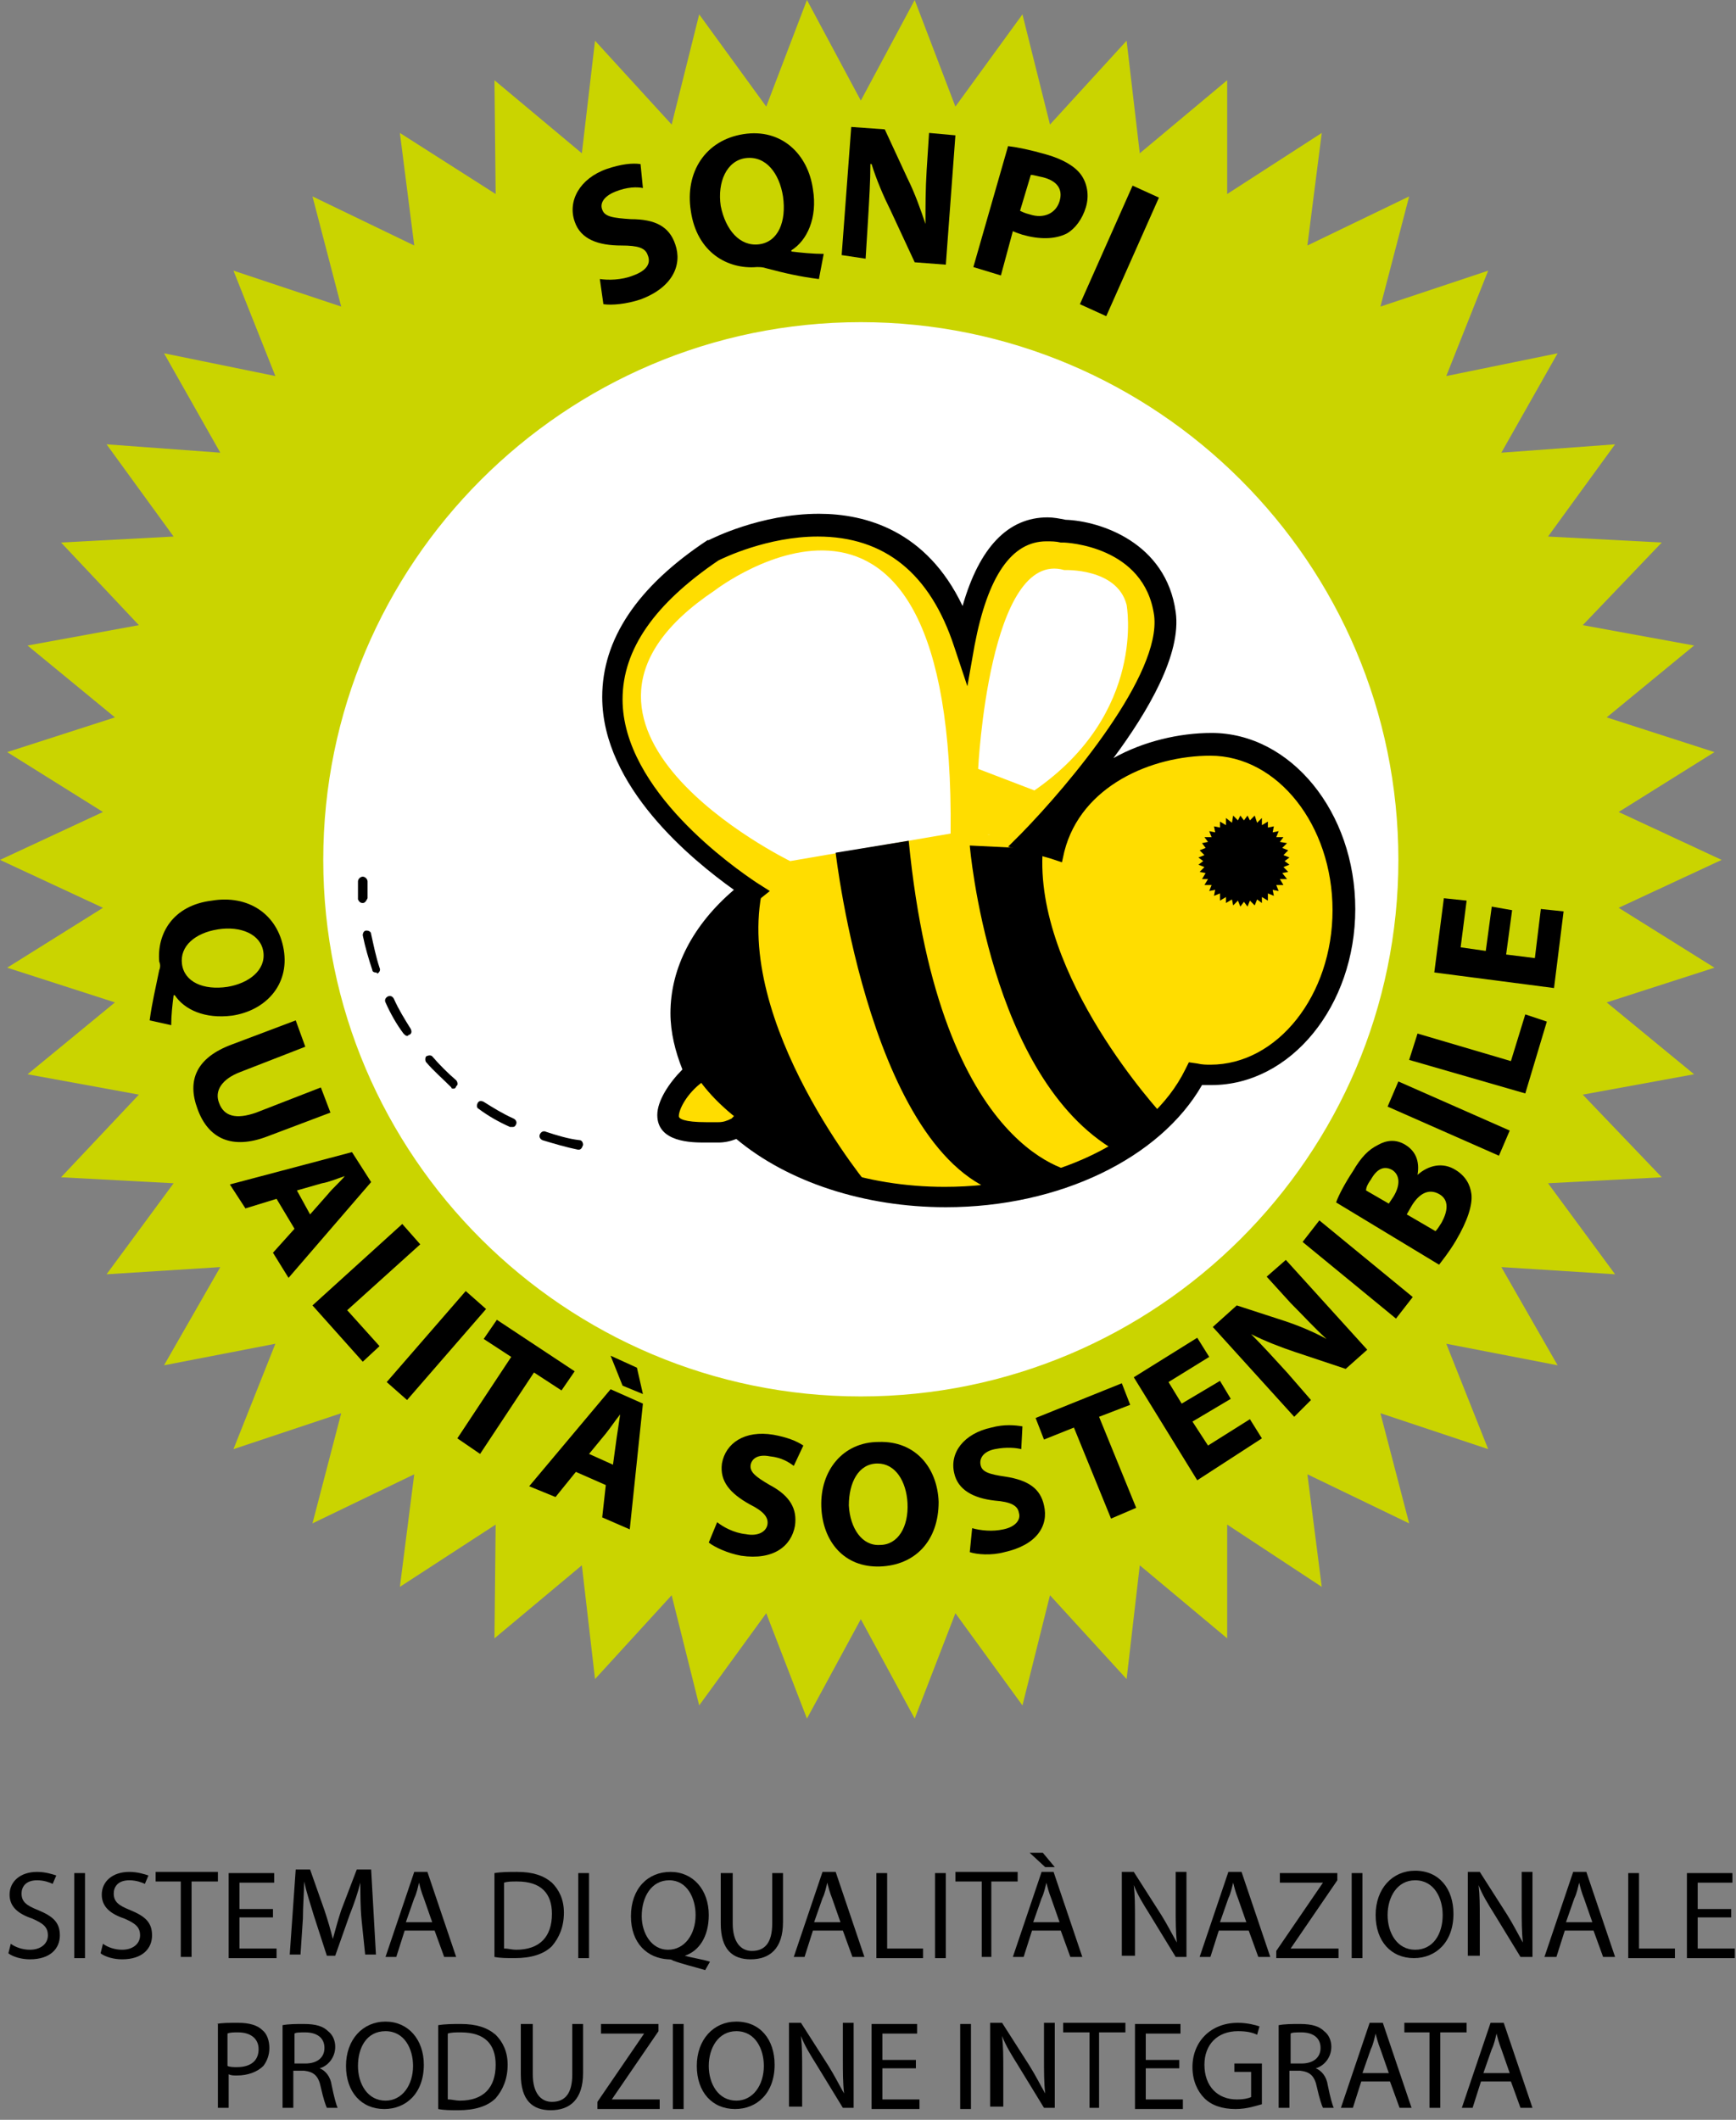 <?xml version="1.0" encoding="UTF-8" standalone="no"?>
<!DOCTYPE svg PUBLIC "-//W3C//DTD SVG 1.1//EN" "http://www.w3.org/Graphics/SVG/1.1/DTD/svg11.dtd">
<svg width="100%" height="100%" viewBox="0 0 145 177" version="1.1" xmlns="http://www.w3.org/2000/svg" xmlns:xlink="http://www.w3.org/1999/xlink" xml:space="preserve" xmlns:serif="http://www.serif.com/" style="fill-rule:evenodd;clip-rule:evenodd;stroke-linejoin:round;stroke-miterlimit:2;">
    <rect x="0" y="0" width="145" height="177" fill="#808080" stroke="none"/>
    <g transform="matrix(1,0,0,1,-6,-7.4)">
        <path d="M77.9,15.8L82.4,7.4L85.8,16.3L91.4,8.6L93.7,17.8L100.1,10.8L101.2,20.2L108.5,14.1L108.5,23.6L116.4,18.5L115.2,27.9L123.7,23.8L121.3,33L130.3,30L126.8,38.8L136.1,36.9L131.4,45.2L140.9,44.5L135.3,52.2L144.8,52.7L138.2,59.6L147.5,61.3L140.2,67.3L149.2,70.2L141.2,75.2L149.8,79.2L141.2,83.2L149.2,88.2L140.2,91.1L147.5,97.1L138.2,98.8L144.8,105.7L135.3,106.2L140.9,113.8L131.4,113.2L136.1,121.4L126.8,119.6L130.3,128.4L121.3,125.4L123.7,134.6L115.2,130.5L116.4,139.9L108.5,134.7L108.5,144.2L101.2,138.1L100.1,147.6L93.7,140.6L91.4,149.8L85.8,142.1L82.4,150.9L77.9,142.6L73.4,150.9L70,142.1L64.4,149.8L62.1,140.6L55.7,147.6L54.6,138.1L47.3,144.2L47.4,134.7L39.4,139.9L40.6,130.5L32.1,134.6L34.5,125.4L25.5,128.4L29,119.6L19.7,121.4L24.4,113.2L14.9,113.8L20.5,106.2L11.1,105.7L17.6,98.8L8.3,97.1L15.6,91.1L6.6,88.2L14.6,83.2L6,79.2L14.6,75.2L6.6,70.2L15.6,67.3L8.3,61.3L17.6,59.6L11.1,52.7L20.5,52.2L14.9,44.5L24.4,45.2L19.7,36.9L29,38.8L25.5,30L34.5,33L32.1,23.8L40.6,27.9L39.4,18.5L47.4,23.6L47.3,14.1L54.6,20.2L55.7,10.8L62.1,17.8L64.4,8.6L70,16.3L73.4,7.4L77.9,15.8Z" style="fill:rgb(202,212,0);fill-rule:nonzero;"/>
    </g>
    <g transform="matrix(1,0,0,1,-6,-7.4)">
        <g>
            <path d="M121.4,79.2C121.4,103.2 101.9,122.7 77.9,122.7C53.9,122.7 34.4,103.2 34.4,79.2C34.4,55.2 53.9,35.7 77.9,35.7C101.9,35.7 121.4,55.1 121.4,79.2" style="fill:white;fill-rule:nonzero;"/>
        </g>
        <g>
            <path d="M77.9,123.2C53.6,123.2 33.9,103.5 33.9,79.2C33.9,54.9 53.6,35.2 77.9,35.2C102.2,35.2 121.9,55 121.9,79.2C121.9,103.5 102.2,123.2 77.9,123.2ZM77.9,36.2C54.2,36.2 34.9,55.5 34.9,79.2C34.9,102.9 54.2,122.2 77.9,122.2C101.6,122.2 120.9,102.9 120.9,79.2C120.9,55.5 101.6,36.2 77.9,36.2Z" style="fill:white;fill-rule:nonzero;"/>
        </g>
        <g>
            <path d="M77.9,123.5C53.4,123.5 33.5,103.6 33.5,79.1C33.5,54.6 53.4,34.7 77.9,34.7C102.4,34.7 122.3,54.6 122.3,79.1C122.3,103.6 102.4,123.5 77.9,123.5M77.9,36.5C54.4,36.5 35.2,55.7 35.2,79.2C35.2,102.7 54.4,121.9 77.9,121.9C101.4,121.9 120.6,102.7 120.6,79.2C120.6,55.6 101.4,36.5 77.9,36.5" style="fill:white;fill-rule:nonzero;"/>
        </g>
        <g>
            <path d="M77.9,124C53.2,124 33,103.9 33,79.2C33,54.5 53.1,34.3 77.9,34.3C102.6,34.3 122.8,54.4 122.8,79.2C122.8,103.9 102.6,124 77.9,124ZM77.9,35.3C53.7,35.3 34,55 34,79.2C34,103.4 53.7,123.1 77.9,123.1C102.1,123.1 121.8,103.4 121.8,79.2C121.8,55 102.1,35.3 77.9,35.3ZM77.9,122.4C54.1,122.4 34.7,103 34.7,79.2C34.7,55.4 54.1,36 77.9,36C101.7,36 121.1,55.4 121.1,79.2C121.1,103 101.7,122.4 77.9,122.4ZM77.9,37C54.6,37 35.7,55.9 35.7,79.2C35.7,102.5 54.6,121.4 77.9,121.4C101.2,121.4 120.1,102.5 120.1,79.2C120.1,55.9 101.2,37 77.9,37Z" style="fill:white;fill-rule:nonzero;"/>
        </g>
        <g>
            <path d="M107.2,69.6C101.8,69.6 95.6,72.4 94.2,78.2C93.5,78 92.8,77.8 92,77.6C92.2,77.4 104.2,65.2 103.3,58.7C102.4,52.1 94.9,51.8 94.9,51.8C90,50.7 87.7,55.4 86.7,61C81.5,45.2 65.7,53.3 65.7,53.3C46.4,66.1 65.7,79.6 68.9,81.6C65.2,84.3 63,88 63,92C63,93.7 63.4,95.4 64.2,96.9C63,97.9 61.9,99.4 61.9,100.4C61.9,102 64.5,101.8 66.1,101.8C66.7,101.8 67.2,101.6 67.7,101.3C71.7,104.9 78,107.2 85.1,107.2C94.8,107.2 103,102.9 106,96.9C106.4,97 106.9,97 107.3,97C113.4,97 118.4,90.8 118.4,83.2C118.3,75.8 113.3,69.6 107.2,69.6M88.2,77L88.7,77.1C88.5,77.1 88.4,77 88.2,77" style="fill:rgb(255,221,0);fill-rule:nonzero;"/>
        </g>
        <g>
            <path d="M72,79.3C72,79.3 48.8,68 65.7,56.7C65.7,56.7 85.8,41.2 85.4,77L72,79.3Z" style="fill:white;fill-rule:nonzero;"/>
        </g>
        <g>
            <path d="M87.7,71.6C87.7,71.6 88.6,53.2 94.9,55C94.9,55 99.3,54.8 100.1,57.9C100.1,57.9 101.8,66.9 92.4,73.4L87.7,71.6Z" style="fill:white;fill-rule:nonzero;"/>
        </g>
        <g>
            <path d="M69.7,81.6C69.7,81.6 48.8,95.4 78.8,106.7C78.7,106.7 67.2,92.8 69.7,81.6" style="fill-rule:nonzero;"/>
        </g>
        <g>
            <path d="M75.8,78.6C75.8,78.6 78.8,104.9 90.5,107.3L96,105.3C96,105.3 84.5,104.2 81.9,77.6L75.8,78.6Z" style="fill-rule:nonzero;"/>
        </g>
        <g>
            <path d="M87,78C87,78 88.6,97.4 99.2,103.5L103.1,100.5C103.1,100.5 92.3,88.9 93.1,78.3L87,78Z" style="fill-rule:nonzero;"/>
        </g>
        <g>
            <path d="M85,108.2C78.2,108.2 71.8,106.1 67.5,102.5C67,102.7 66.5,102.8 66,102.8L64.9,102.8C63.8,102.8 60.9,102.8 60.9,100.5C60.9,99.3 61.9,97.8 63,96.7C62.4,95.2 62,93.6 62,92C62,88.2 63.9,84.6 67.3,81.7C63.8,79.2 56.3,73.1 56.3,65.6C56.3,60.8 59.2,56.4 65.1,52.5L65.2,52.5C65.4,52.4 69.5,50.3 74.4,50.3C78.3,50.3 83.4,51.7 86.4,58C87.8,53.1 90.2,50.6 93.5,50.6C94,50.6 94.5,50.7 95,50.8C97.9,50.9 103.4,52.7 104.2,58.5C104.7,62 101.9,66.8 99,70.7C101.5,69.3 104.5,68.6 107.2,68.6C113.8,68.6 119.2,75.2 119.2,83.3C119.2,91.4 113.8,98 107.2,98L106.4,98C102.9,104.1 94.5,108.2 85,108.2M67.6,100.3L68.1,100.8C72.2,104.4 78.3,106.5 84.9,106.5C94,106.5 102.1,102.6 105,96.7L105.3,96.1L106,96.2C106.4,96.3 106.8,96.3 107.1,96.3C112.7,96.3 117.3,90.5 117.3,83.4C117.3,76.3 112.7,70.5 107.1,70.5C102.2,70.5 96.3,73 94.9,78.5L94.7,79.4L93.8,79.1C93.1,78.9 92.4,78.7 91.7,78.5L90.2,78.1L91.3,77C95.4,72.8 103,63.7 102.4,58.8C101.6,53 95.1,52.7 94.8,52.7L94.6,52.7C94.2,52.6 93.8,52.6 93.4,52.6C90.5,52.6 88.5,55.5 87.4,61.3L86.8,64.7L85.7,61.4C83.7,55.3 79.9,52.2 74.3,52.2C70.1,52.2 66.4,54 66,54.2C60.7,57.8 58,61.6 58,65.8C58,73.4 67.4,79.9 69.2,81.1L70.3,81.8L69.3,82.6C65.7,85.3 63.7,88.7 63.7,92.3C63.7,93.8 64.1,95.3 64.8,96.8L65.1,97.4L64.6,97.8C63.4,98.7 62.7,100 62.7,100.6C62.7,100.8 63.1,101.1 65,101.1L66,101.1C66.4,101.1 66.7,101 67.1,100.8L67.6,100.3Z" style="fill-rule:nonzero;"/>
        </g>
        <g>
            <path d="M109.9,75.9L110.2,75.5L110.4,75.9L110.8,75.5L111,76.1L111.4,75.7L111.4,76.3L111.9,76L111.9,76.5L112.4,76.4L112.3,76.9L112.8,76.8L112.6,77.3L113.2,77.3L112.9,77.7L113.5,77.8L113.1,78.2L113.6,78.4L113.2,78.8L113.7,79L113.3,79.3L113.7,79.6L113.2,79.8L113.6,80.2L113.1,80.3L113.5,80.8L112.9,80.8L113.2,81.3L112.6,81.3L112.8,81.8L112.3,81.7L112.4,82.2L111.9,82L111.9,82.6L111.4,82.3L111.4,82.8L111,82.5L110.8,83L110.4,82.6L110.2,83.1L109.9,82.7L109.6,83.1L109.4,82.6L109,83L108.9,82.5L108.4,82.8L108.4,82.3L107.9,82.6L107.9,82L107.4,82.2L107.5,81.7L107,81.8L107.2,81.3L106.6,81.3L106.9,80.8L106.4,80.8L106.7,80.3L106.2,80.2L106.6,79.8L106.1,79.6L106.5,79.3L106.1,79L106.6,78.8L106.2,78.4L106.7,78.2L106.4,77.8L106.9,77.7L106.6,77.3L107.2,77.3L107,76.8L107.5,76.9L107.4,76.4L107.9,76.5L107.9,76L108.4,76.3L108.4,75.7L108.9,76.1L109,75.5L109.4,75.9L109.6,75.5L109.9,75.9Z" style="fill-rule:nonzero;"/>
        </g>
        <g>
            <path d="M36.3,82.8C36.1,82.8 36,82.7 35.9,82.5L35.9,81C35.9,80.8 36.1,80.6 36.3,80.6C36.5,80.6 36.7,80.8 36.7,81L36.7,82.4C36.6,82.6 36.5,82.8 36.3,82.8" style="fill-rule:nonzero;"/>
        </g>
        <g>
            <path d="M54.3,103.4C53.3,103.2 52.3,102.9 51.3,102.6C51.1,102.5 51,102.3 51.1,102.1C51.2,101.9 51.4,101.8 51.6,101.9C52.5,102.2 53.5,102.5 54.4,102.6C54.6,102.6 54.7,102.8 54.7,103C54.6,103.3 54.5,103.4 54.3,103.4M48.8,101.5L48.6,101.5C47.7,101.1 46.8,100.6 46,100C45.8,99.9 45.8,99.7 45.9,99.5C46,99.3 46.2,99.3 46.4,99.4C47.2,99.9 48,100.4 48.9,100.8C49.1,100.9 49.2,101.1 49.1,101.3C49,101.5 48.9,101.5 48.8,101.5M43.9,98.3C43.8,98.3 43.7,98.3 43.7,98.2C43,97.5 42.2,96.8 41.6,96.1C41.5,96 41.5,95.7 41.6,95.6C41.8,95.5 42,95.5 42.1,95.6C42.7,96.3 43.4,97 44.1,97.6C44.2,97.7 44.3,98 44.1,98.1C44.1,98.2 44,98.3 43.9,98.3M40,93.9C39.9,93.9 39.8,93.8 39.7,93.7C39.1,92.9 38.6,92 38.2,91.1C38.1,90.9 38.2,90.7 38.4,90.6C38.6,90.5 38.8,90.6 38.9,90.8C39.3,91.7 39.8,92.5 40.3,93.3C40.4,93.5 40.4,93.7 40.2,93.8C40.1,93.8 40.1,93.9 40,93.9M37.4,88.6C37.2,88.6 37.1,88.5 37.1,88.4C36.8,87.5 36.5,86.5 36.3,85.5C36.3,85.3 36.4,85.1 36.6,85.1C36.8,85.1 37,85.2 37,85.4C37.2,86.3 37.4,87.3 37.7,88.2C37.8,88.4 37.7,88.6 37.5,88.7C37.5,88.6 37.4,88.6 37.4,88.6" style="fill-rule:nonzero;"/>
        </g>
        <g>
            <path d="M53.3,95.8C52.5,95.8 51.6,95.8 50.8,95.7C50.5,95.7 50.2,95.4 50.2,95C50.2,94.7 50.5,94.4 50.9,94.4C51.7,94.4 52.5,94.5 53.3,94.5C53.6,94.5 53.9,94.8 53.9,95.1C53.9,95.5 53.7,95.8 53.3,95.8" style="fill:white;fill-rule:nonzero;"/>
        </g>
    </g>
    <g transform="matrix(1,0,0,1,-6,-7.4)">
        <g>
            <path d="M18.5,92.6C18.7,91.1 19,89.9 19.3,88.4C19.4,88.2 19.4,87.9 19.3,87.7C19.1,85.4 20.4,83 23.7,82.6C26.7,82.1 29.2,83.7 29.7,86.7C30.2,89.7 28.1,91.8 25.4,92.2C23.1,92.5 21.4,91.7 20.6,90.5L20.5,90.5C20.4,91.3 20.3,92.2 20.3,93L18.5,92.6ZM21.2,87.9C21.4,89.4 23,90.1 25,89.8C26.8,89.5 28.2,88.4 28,86.9C27.8,85.4 26.1,84.7 24.2,85C22.3,85.3 21,86.4 21.2,87.9Z" style="fill-rule:nonzero;"/>
        </g>
    </g>
    <g transform="matrix(1,0,0,1,-6,-7.4)">
        <g>
            <path d="M31.5,94.8L26.1,96.9C24.5,97.5 23.9,98.5 24.3,99.5C24.7,100.6 25.7,100.9 27.4,100.3L32.8,98.2L33.6,100.3L28.3,102.3C25.4,103.4 23.4,102.5 22.5,100C21.6,97.6 22.4,95.7 25.4,94.6L30.7,92.6L31.5,94.8Z" style="fill-rule:nonzero;"/>
        </g>
    </g>
    <g transform="matrix(1,0,0,1,-6,-7.4)">
        <g>
            <path d="M29.1,107.5L26.5,108.3L25.2,106.3L35.4,103.6L37,106.1L30.1,114.1L28.8,112L30.6,110L29.1,107.5ZM31.9,108.8L33.4,107.1C33.8,106.6 34.4,106.1 34.8,105.6C34.2,105.8 33.5,106.1 32.9,106.2L30.8,106.8L31.9,108.8Z" style="fill-rule:nonzero;"/>
        </g>
    </g>
    <g transform="matrix(1,0,0,1,-6,-7.4)">
        <g>
            <path d="M39.6,109.6L41.1,111.3L35,116.8L37.7,119.8L36.3,121.1L32.1,116.4L39.6,109.6Z" style="fill-rule:nonzero;"/>
        </g>
    </g>
    <g transform="matrix(1,0,0,1,-6,-7.4)">
        <g>
            <path d="M46.6,116.7L40,124.3L38.3,122.8L44.9,115.2L46.6,116.7Z" style="fill-rule:nonzero;"/>
        </g>
    </g>
    <g transform="matrix(1,0,0,1,-6,-7.4)">
        <g>
            <path d="M48.7,120.7L46.4,119.2L47.5,117.6L54,121.9L52.9,123.5L50.6,122L46.1,128.8L44.2,127.5L48.7,120.7Z" style="fill-rule:nonzero;"/>
        </g>
    </g>
    <g transform="matrix(1,0,0,1,-6,-7.4)">
        <g>
            <path d="M54.1,130.3L52.4,132.4L50.2,131.5L57,123.4L59.7,124.6L58.6,135.1L56.3,134.1L56.6,131.4L54.1,130.3ZM57.2,129.7L57.5,127.5C57.6,126.9 57.7,126.1 57.8,125.5C57.4,126 57,126.6 56.6,127.1L55.2,128.8L57.2,129.7ZM59.2,121.6L59.7,123.8L58,123.1L57,120.6L59.2,121.6Z" style="fill-rule:nonzero;"/>
        </g>
    </g>
    <g transform="matrix(1,0,0,1,-6,-7.4)">
        <g>
            <path d="M65.9,134.5C66.4,134.9 67.3,135.4 68.3,135.5C69.3,135.7 70,135.3 70.1,134.7C70.2,134.1 69.8,133.6 68.6,133C67,132.1 66.1,131.1 66.3,129.6C66.6,127.9 68.2,126.8 70.6,127.2C71.7,127.4 72.5,127.7 73.1,128.1L72.3,129.8C71.9,129.5 71.3,129.1 70.3,129C69.3,128.8 68.8,129.2 68.7,129.7C68.6,130.3 69.1,130.7 70.3,131.4C72,132.3 72.6,133.4 72.4,134.8C72.1,136.5 70.6,137.7 67.9,137.3C66.8,137.1 65.7,136.6 65.2,136.2L65.9,134.5Z" style="fill-rule:nonzero;"/>
        </g>
    </g>
    <g transform="matrix(1,0,0,1,-6,-7.4)">
        <g>
            <path d="M79.5,138.2C76.5,138.3 74.7,136.1 74.6,133.2C74.5,130.2 76.4,127.8 79.4,127.8C82.5,127.7 84.3,130 84.4,132.8C84.4,136.1 82.4,138.1 79.5,138.2ZM79.5,136.4C81,136.4 81.9,134.9 81.8,132.9C81.7,131.1 80.8,129.6 79.3,129.6C77.7,129.6 76.9,131.2 76.9,133.1C77,135 78,136.5 79.5,136.4Z" style="fill-rule:nonzero;"/>
        </g>
    </g>
    <g transform="matrix(1,0,0,1,-6,-7.4)">
        <g>
            <path d="M87.2,135C87.9,135.2 88.9,135.3 89.8,135.1C90.8,134.9 91.3,134.3 91.1,133.7C91,133.1 90.4,132.8 89.1,132.7C87.3,132.5 86,131.8 85.7,130.4C85.3,128.7 86.5,127.1 88.8,126.6C89.9,126.3 90.8,126.4 91.4,126.5L91.3,128.4C90.9,128.3 90.1,128.2 89.1,128.4C88.1,128.6 87.8,129.2 87.9,129.7C88,130.3 88.6,130.5 90,130.7C91.9,131 92.9,131.7 93.2,133.1C93.6,134.8 92.6,136.4 89.9,137C88.8,137.3 87.6,137.2 87,137L87.2,135Z" style="fill-rule:nonzero;"/>
        </g>
    </g>
    <g transform="matrix(1,0,0,1,-6,-7.4)">
        <g>
            <path d="M95.7,126.6L93.2,127.6L92.5,125.8L99.7,122.9L100.4,124.7L97.8,125.7L100.9,133.3L98.8,134.2L95.7,126.6Z" style="fill-rule:nonzero;"/>
        </g>
    </g>
    <g transform="matrix(1,0,0,1,-6,-7.4)">
        <g>
            <path d="M108.8,124.2L105.6,126.1L106.9,128.1L110.4,125.9L111.4,127.5L106,131L100.7,122.4L106,119.1L107,120.7L103.6,122.8L104.7,124.6L107.9,122.7L108.8,124.2Z" style="fill-rule:nonzero;"/>
        </g>
    </g>
    <g transform="matrix(1,0,0,1,-6,-7.4)">
        <g>
            <path d="M114.1,125.7L107.3,118.2L109.3,116.4L113.3,117.7C114.5,118.1 115.7,118.6 116.8,119.2C115.8,118.3 114.9,117.3 113.8,116.2L111.8,114L113.4,112.6L120.2,120.1L118.4,121.7L114.2,120.3C113,119.9 111.7,119.4 110.5,118.8C111.5,119.8 112.4,120.8 113.5,122L115.5,124.3L114.1,125.7Z" style="fill-rule:nonzero;"/>
        </g>
    </g>
    <g transform="matrix(1,0,0,1,-6,-7.4)">
        <g>
            <path d="M116.2,109.3L124,115.7L122.6,117.5L114.8,111.1L116.2,109.3Z" style="fill-rule:nonzero;"/>
        </g>
    </g>
    <g transform="matrix(1,0,0,1,-6,-7.4)">
        <g>
            <path d="M117.6,107.8C117.8,107.2 118.4,106.1 119,105.2C119.7,104 120.3,103.4 121.1,103C121.8,102.6 122.6,102.5 123.4,103C124.2,103.5 124.6,104.3 124.4,105.5C125.3,104.7 126.5,104.4 127.6,105.1C128.4,105.6 128.8,106.3 128.9,107.1C129,108 128.6,109.3 127.6,111C127,112 126.5,112.6 126.2,113L117.6,107.8ZM122,107.9L122.4,107.3C123,106.3 122.9,105.5 122.3,105.1C121.6,104.7 121,105 120.5,105.9C120.2,106.3 120.1,106.6 120.1,106.8L122,107.9ZM125.9,110.2C126.1,110 126.2,109.8 126.4,109.5C126.9,108.6 127.1,107.6 126.2,107.1C125.3,106.6 124.5,107.1 123.9,108.1L123.5,108.8L125.9,110.2Z" style="fill-rule:nonzero;"/>
        </g>
    </g>
    <g transform="matrix(1,0,0,1,-6,-7.4)">
        <g>
            <path d="M122.8,97.7L132.1,101.8L131.2,103.9L121.9,99.8L122.8,97.7Z" style="fill-rule:nonzero;"/>
        </g>
    </g>
    <g transform="matrix(1,0,0,1,-6,-7.4)">
        <g>
            <path d="M123.7,95.9L124.4,93.7L132.2,96L133.4,92.1L135.2,92.7L133.4,98.7L123.7,95.9Z" style="fill-rule:nonzero;"/>
        </g>
    </g>
    <g transform="matrix(1,0,0,1,-6,-7.4)">
        <g>
            <path d="M132.3,83.4L131.8,87.1L134.2,87.4L134.7,83.3L136.6,83.5L135.8,89.9L125.8,88.6L126.6,82.4L128.5,82.6L128,86.5L130.1,86.8L130.6,83.1L132.3,83.4Z" style="fill-rule:nonzero;"/>
        </g>
    </g>
    <g transform="matrix(1,0,0,1,-6,-7.4)">
        <g>
            <path d="M6.9,169.7C7.3,170 7.9,170.2 8.5,170.2C9.4,170.2 10,169.7 10,169C10,168.3 9.6,168 8.7,167.6C7.5,167.2 6.8,166.6 6.8,165.6C6.8,164.5 7.7,163.7 9.1,163.7C9.8,163.7 10.4,163.9 10.7,164L10.4,164.7C10.2,164.6 9.7,164.4 9.1,164.4C8.1,164.4 7.8,165 7.8,165.5C7.8,166.2 8.2,166.5 9.2,166.9C10.4,167.4 11,167.9 11,169C11,170.1 10.2,171 8.5,171C7.8,171 7.1,170.8 6.7,170.5L6.9,169.7Z" style="fill-rule:nonzero;"/>
        </g>
        <g>
            <rect x="12.2" y="163.8" width="0.9" height="7.1" style="fill-rule:nonzero;"/>
        </g>
        <g>
            <path d="M14.6,169.7C15,170 15.6,170.2 16.2,170.2C17.1,170.2 17.7,169.7 17.7,169C17.7,168.3 17.3,168 16.4,167.6C15.2,167.2 14.5,166.6 14.5,165.6C14.5,164.5 15.4,163.7 16.8,163.7C17.5,163.7 18.1,163.9 18.4,164L18.1,164.7C17.9,164.6 17.4,164.4 16.8,164.4C15.8,164.4 15.5,165 15.5,165.5C15.5,166.2 15.9,166.5 16.9,166.9C18.1,167.4 18.7,167.9 18.7,169C18.7,170.1 17.9,171 16.2,171C15.5,171 14.8,170.8 14.4,170.5L14.6,169.7Z" style="fill-rule:nonzero;"/>
        </g>
        <g>
            <path d="M21.2,164.5L19,164.5L19,163.7L24.2,163.7L24.2,164.5L22,164.5L22,170.8L21.1,170.8L21.1,164.5L21.2,164.5Z" style="fill-rule:nonzero;"/>
        </g>
        <g>
            <path d="M28.8,167.5L26,167.5L26,170.1L29.1,170.1L29.1,170.9L25.1,170.9L25.1,163.8L28.9,163.8L28.9,164.6L26,164.6L26,166.8L28.8,166.8L28.8,167.5Z" style="fill-rule:nonzero;"/>
        </g>
        <g>
            <path d="M36.2,167.7C36.1,166.7 36.1,165.5 36.1,164.6C35.9,165.4 35.6,166.3 35.2,167.3L34,170.7L33.3,170.7L32.2,167.3C31.9,166.3 31.6,165.4 31.4,164.5C31.4,165.4 31.3,166.6 31.3,167.6L31.1,170.6L30.2,170.6L30.7,163.5L31.9,163.5L33.1,166.9C33.4,167.8 33.6,168.5 33.8,169.3C34,168.6 34.2,167.8 34.5,166.9L35.8,163.5L37,163.5L37.4,170.6L36.5,170.6L36.2,167.7Z" style="fill-rule:nonzero;"/>
        </g>
        <g>
            <path d="M39.8,168.6L39.1,170.8L38.2,170.8L40.6,163.7L41.7,163.7L44.1,170.8L43.1,170.8L42.3,168.6L39.8,168.6ZM42.1,167.9L41.4,165.9C41.2,165.4 41.1,165 41,164.6C40.9,165 40.8,165.5 40.6,165.9L39.9,167.9L42.1,167.9Z" style="fill-rule:nonzero;"/>
        </g>
        <g>
            <path d="M47.3,163.8C47.9,163.7 48.5,163.7 49.2,163.7C50.5,163.7 51.4,164 52.1,164.6C52.7,165.2 53.1,166 53.1,167.1C53.1,168.3 52.7,169.2 52.1,169.9C51.4,170.6 50.3,170.9 49,170.9C48.3,170.9 47.8,170.9 47.3,170.8L47.3,163.8ZM48.2,170.1C48.4,170.1 48.8,170.2 49.1,170.2C51.1,170.2 52.1,169.1 52.1,167.2C52.1,165.5 51.2,164.5 49.2,164.5C48.7,164.5 48.4,164.5 48.1,164.6L48.1,170.1L48.2,170.1Z" style="fill-rule:nonzero;"/>
        </g>
        <g>
            <rect x="54.3" y="163.8" width="0.9" height="7.1" style="fill-rule:nonzero;"/>
        </g>
        <g>
            <path d="M64.9,171.9C63.9,171.6 63,171.4 62.2,171.1C62.1,171 61.9,171 61.8,171C60.1,170.9 58.7,169.7 58.7,167.4C58.7,165.1 60.1,163.7 62,163.7C63.9,163.7 65.2,165.2 65.2,167.3C65.2,169.1 64.4,170.3 63.2,170.7C63.9,170.9 64.7,171 65.3,171.2L64.9,171.9ZM61.8,170.2C63.2,170.2 64.1,168.9 64.1,167.3C64.1,165.9 63.4,164.4 61.9,164.4C60.4,164.4 59.6,165.8 59.6,167.4C59.6,168.8 60.4,170.2 61.8,170.2Z" style="fill-rule:nonzero;"/>
        </g>
        <g>
            <path d="M67.2,163.8L67.2,168C67.2,169.6 67.9,170.3 68.8,170.3C69.9,170.3 70.5,169.6 70.5,168L70.5,163.8L71.4,163.8L71.4,167.9C71.4,170.1 70.3,171 68.7,171C67.2,171 66.2,170.2 66.2,168L66.2,163.8L67.2,163.8Z" style="fill-rule:nonzero;"/>
        </g>
        <g>
            <path d="M73.9,168.6L73.2,170.8L72.3,170.8L74.7,163.7L75.8,163.7L78.2,170.8L77.2,170.8L76.4,168.6L73.9,168.6ZM76.2,167.9L75.5,165.9C75.3,165.4 75.2,165 75.1,164.6C75,165 74.9,165.5 74.7,165.9L74,167.9L76.2,167.9Z" style="fill-rule:nonzero;"/>
        </g>
        <g>
            <path d="M79.2,163.8L80.1,163.8L80.1,170.1L83.1,170.1L83.1,170.9L79.2,170.9L79.2,163.8Z" style="fill-rule:nonzero;"/>
        </g>
        <g>
            <rect x="84.1" y="163.8" width="0.9" height="7.1" style="fill-rule:nonzero;"/>
        </g>
        <g>
            <path d="M88,164.5L85.8,164.5L85.8,163.7L91,163.7L91,164.5L88.8,164.5L88.8,170.8L88,170.8L88,164.5Z" style="fill-rule:nonzero;"/>
        </g>
        <g>
            <path d="M92.2,168.6L91.5,170.8L90.6,170.8L93,163.7L94,163.7L96.4,170.8L95.4,170.8L94.6,168.6L92.2,168.6ZM93.1,162.1L94.1,163.3L93.3,163.3L92,162.1L93.1,162.1ZM94.5,167.9L93.8,165.9C93.6,165.4 93.5,165 93.4,164.6C93.3,165 93.2,165.5 93,165.9L92.3,167.9L94.5,167.9Z" style="fill-rule:nonzero;"/>
        </g>
        <g>
            <path d="M99.7,170.8L99.7,163.7L100.7,163.7L103,167.3C103.5,168.1 103.9,168.9 104.3,169.6C104.2,168.7 104.2,167.8 104.2,166.7L104.2,163.7L105.1,163.7L105.1,170.8L104.2,170.8L102,167.2C101.5,166.4 101,165.6 100.7,164.8C100.8,165.7 100.8,166.5 100.8,167.7L100.8,170.7L99.7,170.7L99.7,170.8Z" style="fill-rule:nonzero;"/>
        </g>
        <g>
            <path d="M107.8,168.6L107.1,170.8L106.2,170.8L108.6,163.7L109.7,163.7L112.1,170.8L111.1,170.8L110.3,168.6L107.8,168.6ZM110.1,167.9L109.4,165.9C109.2,165.4 109.1,165 109,164.6C108.9,165 108.8,165.5 108.6,165.9L107.9,167.9L110.1,167.9Z" style="fill-rule:nonzero;"/>
        </g>
        <g>
            <path d="M112.6,170.3L116.5,164.6L112.9,164.6L112.9,163.8L117.7,163.8L117.7,164.4L113.8,170.1L117.8,170.1L117.8,170.9L112.6,170.9L112.6,170.3Z" style="fill-rule:nonzero;"/>
        </g>
        <g>
            <rect x="118.9" y="163.8" width="0.9" height="7.1" style="fill-rule:nonzero;"/>
        </g>
        <g>
            <path d="M127.4,167.2C127.4,169.6 125.9,170.9 124.1,170.9C122.2,170.9 120.9,169.5 120.9,167.3C120.9,165.1 122.3,163.6 124.2,163.6C126.2,163.6 127.4,165.1 127.4,167.2ZM121.9,167.3C121.9,168.8 122.7,170.2 124.2,170.2C125.7,170.2 126.5,168.9 126.5,167.3C126.5,165.9 125.8,164.4 124.2,164.4C122.7,164.4 121.9,165.8 121.9,167.3Z" style="fill-rule:nonzero;"/>
        </g>
        <g>
            <path d="M128.6,170.8L128.6,163.7L129.6,163.7L131.9,167.3C132.4,168.1 132.8,168.9 133.2,169.6C133.1,168.7 133.1,167.8 133.1,166.7L133.1,163.7L134,163.7L134,170.8L133,170.8L130.8,167.2C130.3,166.4 129.8,165.6 129.5,164.8C129.6,165.7 129.6,166.5 129.6,167.7L129.6,170.7L128.6,170.7L128.6,170.8Z" style="fill-rule:nonzero;"/>
        </g>
        <g>
            <path d="M136.7,168.6L136,170.8L135,170.8L137.4,163.7L138.5,163.7L140.9,170.8L139.9,170.8L139.1,168.6L136.7,168.6ZM139,167.9L138.3,165.9C138.1,165.4 138,165 137.9,164.6C137.8,165 137.7,165.5 137.5,165.9L136.8,167.9L139,167.9Z" style="fill-rule:nonzero;"/>
        </g>
        <g>
            <path d="M142,163.8L142.9,163.8L142.9,170.1L145.9,170.1L145.9,170.9L142,170.9L142,163.8Z" style="fill-rule:nonzero;"/>
        </g>
        <g>
            <path d="M150.6,167.5L147.8,167.5L147.8,170.1L150.9,170.1L150.9,170.9L146.9,170.9L146.9,163.8L150.7,163.8L150.7,164.6L147.8,164.6L147.8,166.8L150.6,166.8L150.6,167.5Z" style="fill-rule:nonzero;"/>
        </g>
    </g>
    <g transform="matrix(1,0,0,1,-6,-7.4)">
        <g>
            <path d="M24.1,176.4C24.5,176.3 25.1,176.3 25.9,176.3C26.8,176.3 27.5,176.5 27.9,176.9C28.3,177.2 28.5,177.8 28.5,178.4C28.5,179 28.3,179.5 28,179.9C27.5,180.4 26.7,180.7 25.8,180.7C25.5,180.7 25.3,180.7 25.1,180.6L25.1,183.4L24.2,183.4L24.2,176.4L24.1,176.4ZM25,179.9C25.2,180 25.5,180 25.8,180C26.9,180 27.6,179.5 27.6,178.5C27.6,177.6 26.9,177.1 25.9,177.1C25.5,177.1 25.2,177.1 25,177.2L25,179.9Z" style="fill-rule:nonzero;"/>
        </g>
        <g>
            <path d="M29.6,176.5C30.1,176.4 30.7,176.4 31.4,176.4C32.4,176.4 33,176.6 33.4,177C33.8,177.3 34,177.8 34,178.3C34,179.2 33.4,179.9 32.7,180.1C33.2,180.3 33.6,180.8 33.7,181.5C33.9,182.5 34.1,183.2 34.2,183.4L33.3,183.4C33.2,183.2 33,182.6 32.8,181.7C32.6,180.7 32.2,180.4 31.4,180.3L30.5,180.3L30.5,183.4L29.6,183.4L29.6,176.5ZM30.6,179.7L31.5,179.7C32.5,179.7 33.1,179.2 33.1,178.4C33.1,177.5 32.4,177.1 31.5,177.1C31.1,177.1 30.7,177.1 30.6,177.2L30.6,179.7Z" style="fill-rule:nonzero;"/>
        </g>
        <g>
            <path d="M41.4,179.8C41.4,182.2 39.9,183.5 38.1,183.5C36.2,183.5 34.9,182.1 34.9,179.9C34.9,177.7 36.3,176.2 38.2,176.2C40.1,176.2 41.4,177.7 41.4,179.8ZM35.9,179.9C35.9,181.4 36.7,182.8 38.2,182.8C39.6,182.8 40.5,181.5 40.5,179.9C40.5,178.5 39.8,177 38.2,177C36.6,177 35.9,178.4 35.9,179.9Z" style="fill-rule:nonzero;"/>
        </g>
        <g>
            <path d="M42.6,176.5C43.2,176.4 43.8,176.4 44.5,176.4C45.8,176.4 46.7,176.7 47.4,177.3C48,177.9 48.4,178.7 48.4,179.8C48.4,181 48,181.9 47.4,182.6C46.7,183.3 45.6,183.6 44.3,183.6C43.6,183.6 43.1,183.6 42.6,183.5L42.6,176.5ZM43.5,182.7C43.7,182.7 44.1,182.8 44.4,182.8C46.4,182.8 47.4,181.7 47.4,179.8C47.4,178.1 46.5,177.1 44.5,177.1C44,177.1 43.7,177.1 43.4,177.2L43.4,182.7L43.5,182.7Z" style="fill-rule:nonzero;"/>
        </g>
        <g>
            <path d="M50.5,176.4L50.5,180.6C50.5,182.2 51.2,182.9 52.1,182.9C53.2,182.9 53.8,182.2 53.8,180.6L53.8,176.4L54.7,176.4L54.7,180.5C54.7,182.7 53.6,183.6 52,183.6C50.5,183.6 49.5,182.8 49.5,180.6L49.5,176.4L50.5,176.4Z" style="fill-rule:nonzero;"/>
        </g>
        <g>
            <path d="M55.9,182.9L59.8,177.2L56.2,177.2L56.2,176.4L61,176.4L61,177L57.1,182.7L61.1,182.7L61.1,183.5L55.9,183.5L55.9,182.9Z" style="fill-rule:nonzero;"/>
        </g>
        <g>
            <rect x="62.2" y="176.4" width="0.9" height="7.1" style="fill-rule:nonzero;"/>
        </g>
        <g>
            <path d="M70.7,179.8C70.7,182.2 69.2,183.5 67.4,183.5C65.5,183.5 64.2,182.1 64.2,179.9C64.2,177.7 65.6,176.2 67.5,176.2C69.5,176.2 70.7,177.7 70.7,179.8ZM65.2,179.9C65.2,181.4 66,182.8 67.5,182.8C68.9,182.8 69.8,181.5 69.8,179.9C69.8,178.5 69.1,177 67.5,177C66,177 65.2,178.4 65.2,179.9Z" style="fill-rule:nonzero;"/>
        </g>
        <g>
            <path d="M71.9,183.4L71.9,176.3L72.9,176.3L75.2,179.9C75.7,180.7 76.1,181.5 76.5,182.2C76.4,181.3 76.4,180.4 76.4,179.3L76.4,176.3L77.3,176.3L77.3,183.4L76.4,183.4L74.2,179.8C73.7,179 73.2,178.2 72.9,177.4C73,178.3 73,179.1 73,180.3L73,183.3L71.9,183.3L71.9,183.4Z" style="fill-rule:nonzero;"/>
        </g>
        <g>
            <path d="M82.5,180.1L79.7,180.1L79.7,182.7L82.8,182.7L82.8,183.5L78.8,183.5L78.8,176.4L82.6,176.4L82.6,177.2L79.7,177.2L79.7,179.4L82.5,179.4L82.5,180.1Z" style="fill-rule:nonzero;"/>
        </g>
        <g>
            <rect x="86.2" y="176.4" width="0.9" height="7.1" style="fill-rule:nonzero;"/>
        </g>
        <g>
            <path d="M88.7,183.4L88.7,176.3L89.7,176.3L92,179.9C92.5,180.7 92.9,181.5 93.3,182.2C93.2,181.3 93.2,180.4 93.2,179.3L93.2,176.3L94.1,176.3L94.1,183.4L93.2,183.4L91,179.8C90.5,179 90,178.2 89.7,177.4C89.8,178.3 89.8,179.1 89.8,180.3L89.8,183.3L88.7,183.3L88.7,183.4Z" style="fill-rule:nonzero;"/>
        </g>
        <g>
            <path d="M97,177.1L94.8,177.1L94.8,176.3L100,176.3L100,177.1L97.8,177.1L97.8,183.4L97,183.4L97,177.1Z" style="fill-rule:nonzero;"/>
        </g>
        <g>
            <path d="M104.5,180.1L101.7,180.1L101.7,182.7L104.8,182.7L104.8,183.5L100.8,183.5L100.8,176.4L104.6,176.4L104.6,177.2L101.7,177.2L101.7,179.4L104.5,179.4L104.5,180.1Z" style="fill-rule:nonzero;"/>
        </g>
        <g>
            <path d="M111.4,183.1C111,183.2 110.2,183.5 109.2,183.5C108.1,183.5 107.2,183.2 106.6,182.6C106,182 105.6,181.1 105.6,180C105.6,177.9 107.1,176.3 109.4,176.3C110.2,176.3 110.9,176.5 111.2,176.6L111,177.3C110.6,177.1 110.1,177 109.4,177C107.7,177 106.6,178.1 106.6,179.8C106.6,181.6 107.7,182.7 109.3,182.7C109.9,182.7 110.3,182.6 110.5,182.5L110.5,180.4L109.1,180.4L109.1,179.7L111.4,179.7L111.4,183.1Z" style="fill-rule:nonzero;"/>
        </g>
        <g>
            <path d="M112.8,176.5C113.3,176.4 113.9,176.4 114.6,176.4C115.6,176.4 116.2,176.6 116.6,177C117,177.3 117.2,177.8 117.2,178.3C117.2,179.2 116.6,179.9 115.9,180.1C116.4,180.3 116.8,180.8 116.9,181.5C117.1,182.5 117.3,183.2 117.4,183.4L116.5,183.4C116.4,183.2 116.2,182.6 116,181.7C115.8,180.7 115.4,180.4 114.6,180.3L113.7,180.3L113.7,183.4L112.8,183.4L112.8,176.5ZM113.8,179.7L114.7,179.7C115.7,179.7 116.3,179.2 116.3,178.4C116.3,177.5 115.6,177.1 114.7,177.1C114.3,177.1 113.9,177.1 113.8,177.2L113.8,179.7Z" style="fill-rule:nonzero;"/>
        </g>
        <g>
            <path d="M119.7,181.2L119,183.4L118,183.4L120.4,176.3L121.5,176.3L123.9,183.4L122.9,183.4L122.1,181.2L119.7,181.2ZM122,180.5L121.3,178.5C121.1,178 121,177.6 120.9,177.2C120.8,177.6 120.7,178.1 120.5,178.5L119.8,180.5L122,180.5Z" style="fill-rule:nonzero;"/>
        </g>
        <g>
            <path d="M125.5,177.1L123.3,177.1L123.3,176.3L128.5,176.3L128.5,177.1L126.3,177.1L126.3,183.4L125.4,183.4L125.4,177.1L125.5,177.1Z" style="fill-rule:nonzero;"/>
        </g>
        <g>
            <path d="M129.7,181.2L129,183.4L128.1,183.4L130.5,176.3L131.6,176.3L134,183.4L133,183.4L132.2,181.2L129.7,181.2ZM132.1,180.5L131.4,178.5C131.2,178 131.1,177.6 131,177.2C130.9,177.6 130.8,178.1 130.6,178.5L129.9,180.5L132.1,180.5Z" style="fill-rule:nonzero;"/>
        </g>
    </g>
    <g transform="matrix(1,0,0,1,-6,-7.4)">
        <g>
            <path d="M56.1,30.7C56.8,30.8 57.9,30.8 58.9,30.4C60,30 60.4,29.4 60.1,28.7C59.9,28.1 59.3,27.9 57.9,27.9C56,27.9 54.5,27.4 54,25.9C53.4,24.2 54.4,22.3 56.7,21.5C57.9,21.1 58.8,21 59.5,21.1L59.7,23.1C59.2,23 58.4,23 57.4,23.4C56.4,23.8 56.1,24.4 56.3,24.9C56.5,25.5 57.2,25.6 58.7,25.7C60.7,25.7 61.9,26.3 62.4,27.8C63,29.5 62.2,31.4 59.5,32.4C58.3,32.8 57.1,32.9 56.4,32.8L56.1,30.7Z" style="fill-rule:nonzero;"/>
        </g>
    </g>
    <g transform="matrix(1,0,0,1,-6,-7.4)">
        <g>
            <path d="M74.4,30.7C72.8,30.5 71.5,30.2 70,29.8C69.7,29.7 69.5,29.7 69.2,29.7C66.8,29.9 64.2,28.5 63.7,25C63.2,21.8 64.9,19.1 68.1,18.6C71.3,18.1 73.5,20.3 73.9,23.2C74.3,25.6 73.4,27.5 72.1,28.3L72.1,28.4C72.9,28.5 73.9,28.6 74.8,28.6L74.4,30.7ZM69.4,27.8C71,27.6 71.7,25.9 71.4,23.8C71.1,21.9 70,20.4 68.3,20.6C66.7,20.8 65.9,22.6 66.2,24.6C66.6,26.6 67.8,28 69.4,27.8Z" style="fill-rule:nonzero;"/>
        </g>
    </g>
    <g transform="matrix(1,0,0,1,-6,-7.4)">
        <g>
            <path d="M76.3,28.7L77.1,18L79.9,18.2L81.8,22.3C82.4,23.5 82.9,24.9 83.3,26.1C83.3,24.7 83.3,23.2 83.4,21.6L83.6,18.5L85.8,18.7L85,29.5L82.4,29.3L80.4,25C79.8,23.8 79.2,22.4 78.8,21.1L78.7,21.1C78.7,22.5 78.6,24.1 78.5,25.8L78.3,29L76.3,28.7Z" style="fill-rule:nonzero;"/>
        </g>
    </g>
    <g transform="matrix(1,0,0,1,-6,-7.4)">
        <g>
            <path d="M90.2,19.6C91,19.7 92,19.9 93.4,20.3C94.8,20.7 95.8,21.3 96.3,22C96.8,22.7 97,23.7 96.7,24.7C96.4,25.7 95.8,26.5 95.1,26.9C94.1,27.4 92.8,27.4 91.4,27C91.1,26.9 90.8,26.8 90.6,26.7L89.6,30.4L87.3,29.7L90.2,19.6ZM91.2,25C91.4,25.1 91.6,25.2 92,25.3C93.2,25.7 94.2,25.2 94.5,24.2C94.8,23.2 94.3,22.5 93.1,22.2C92.6,22.1 92.3,22 92.1,22L91.2,25Z" style="fill-rule:nonzero;"/>
        </g>
    </g>
    <g transform="matrix(1,0,0,1,-6,-7.4)">
        <g>
            <path d="M102.8,23.9L98.4,33.8L96.2,32.8L100.6,22.9L102.8,23.9Z" style="fill-rule:nonzero;"/>
        </g>
    </g>
</svg>
